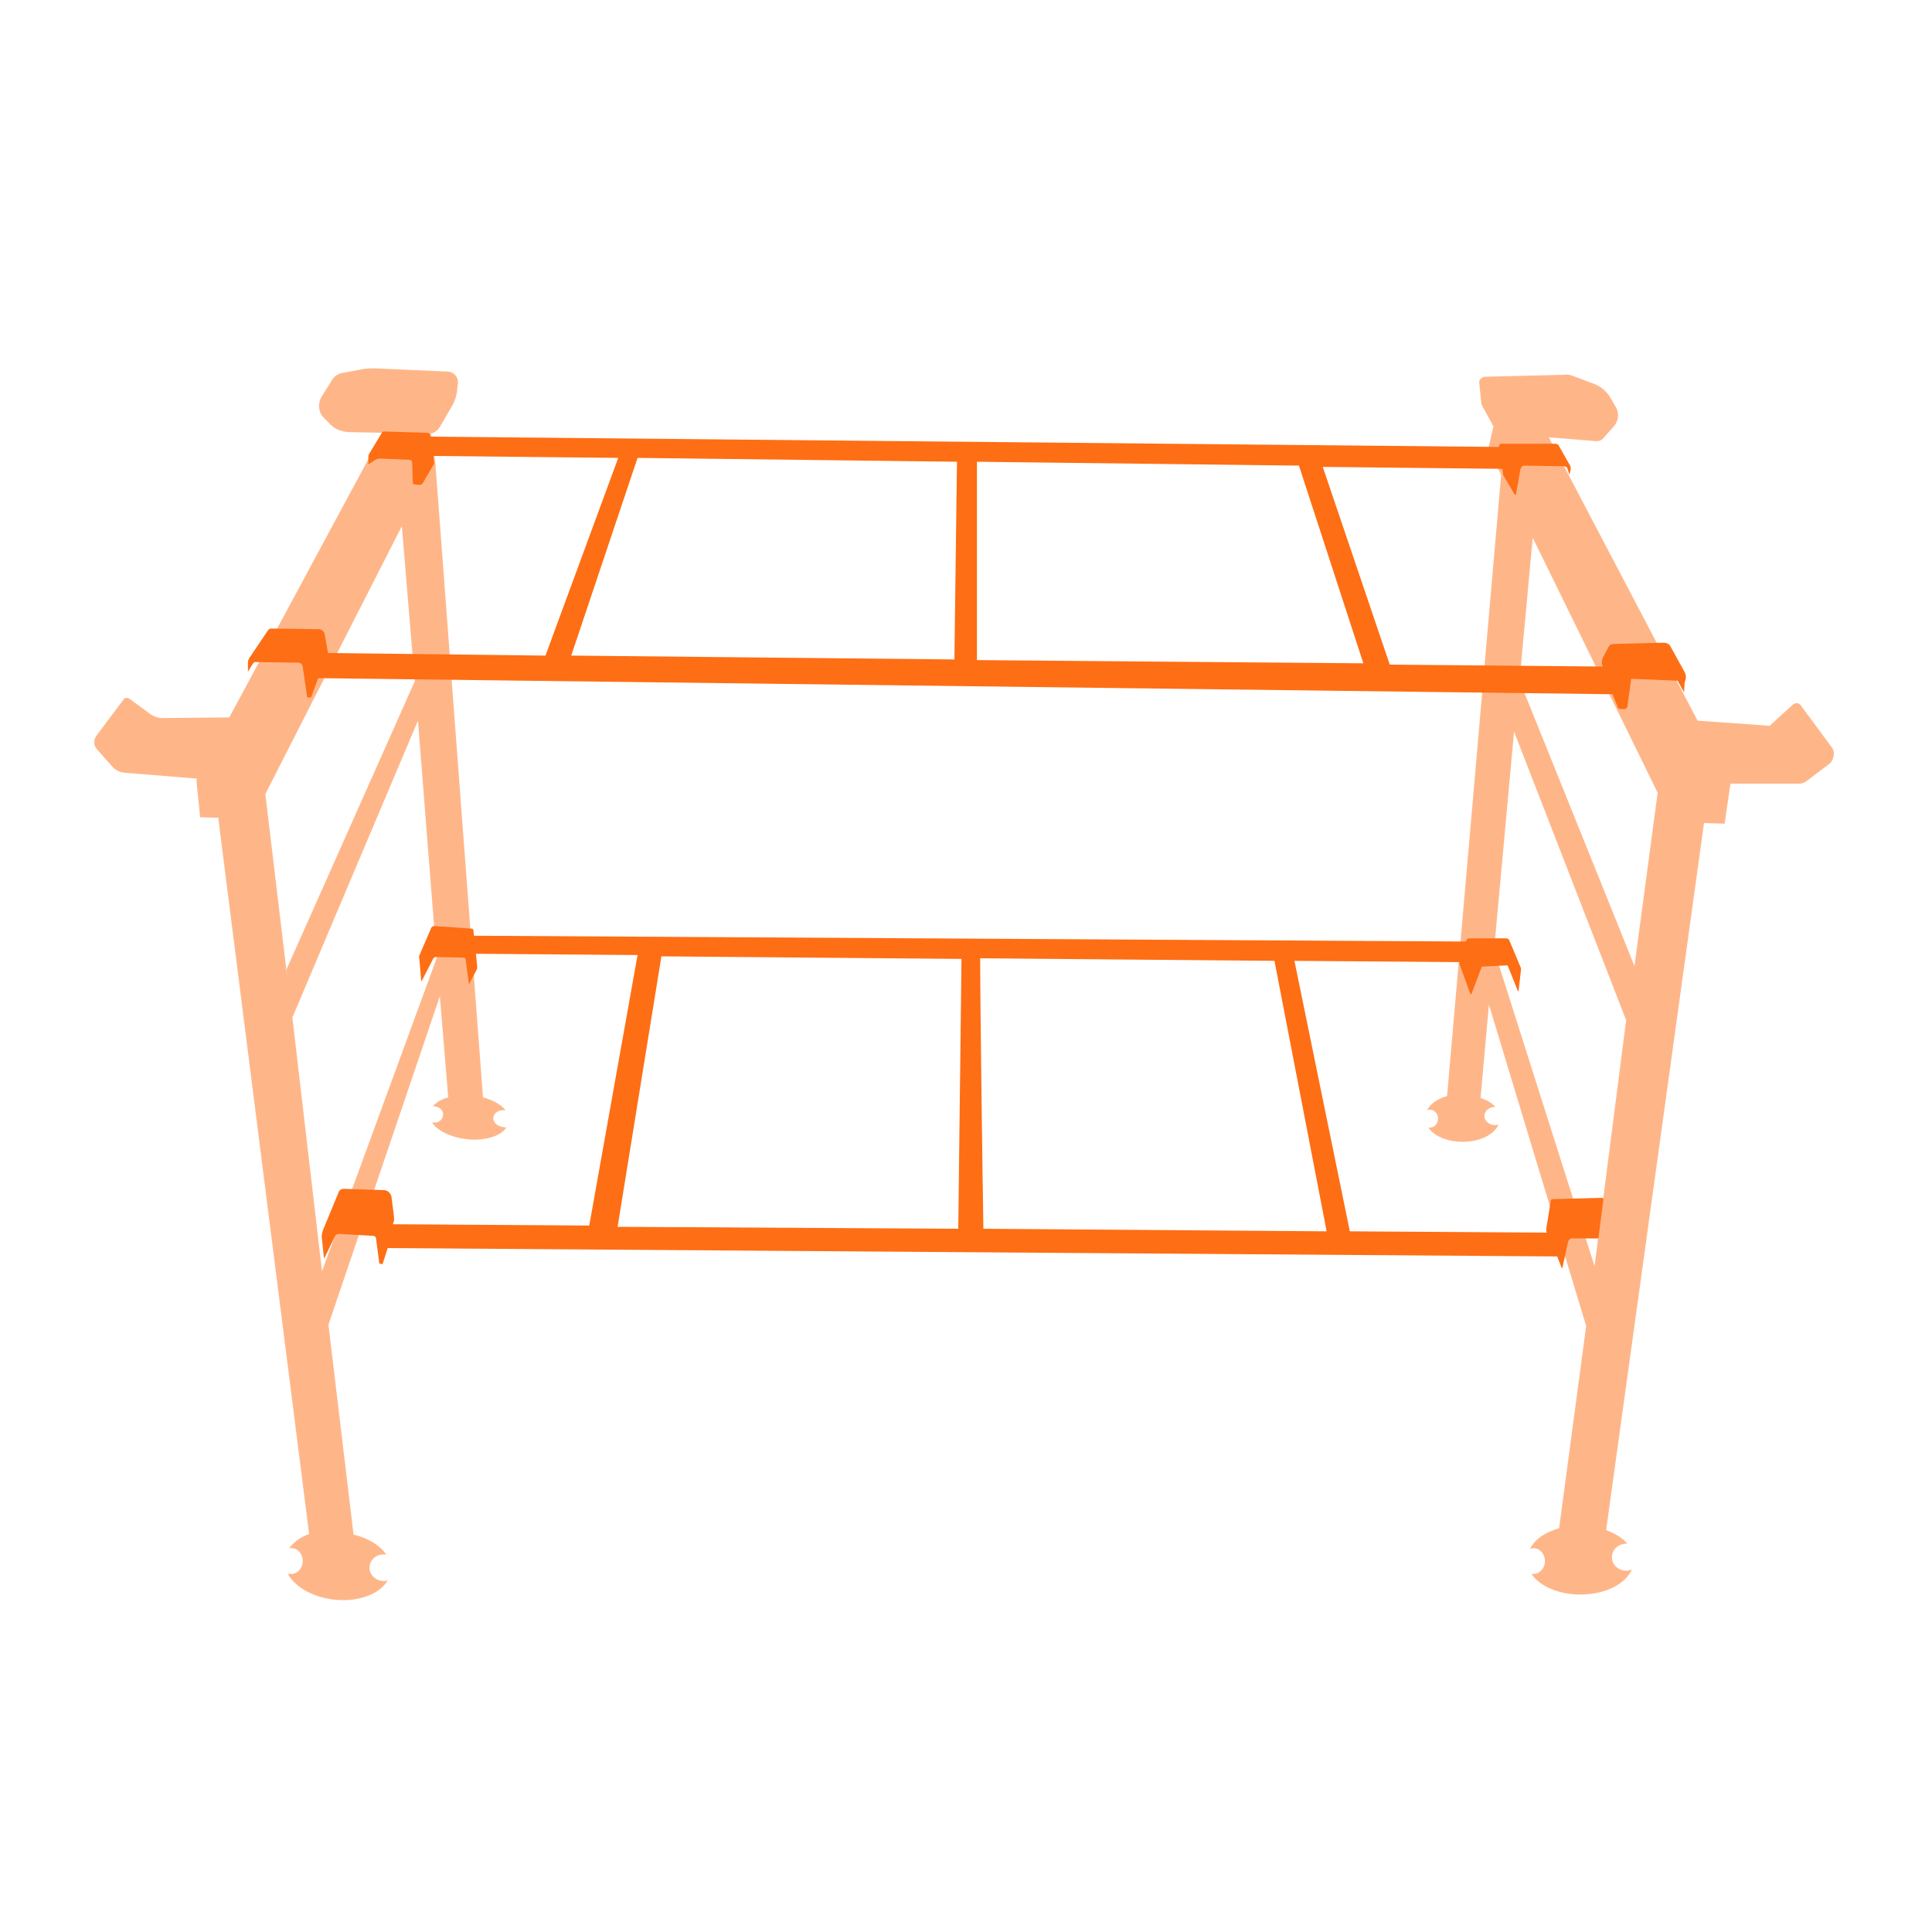 <?xml version="1.0" encoding="utf-8"?>
<svg xmlns="http://www.w3.org/2000/svg" xmlns:xlink="http://www.w3.org/1999/xlink" version="1.1" id="Ebene_1" x="0px" y="0px" viewBox="0 0 300 300" style="enable-background:new 0 0 300 300;" xml:space="preserve" width="65535" height="65535">
<style type="text/css">
	.st0{opacity:0.4;fill:#EC6E23;}
	.st1{opacity:0.5;fill:#FE6E15;}
	.st2{fill:#FE6E15;}
</style>
<g>
	<polygon class="st0" points="66.8,67.3 66.7,67.3 66.8,67.1  "/>
	<path class="st1" d="M78.1,175c-0.9-0.1-1.6-0.8-1.5-1.5c0.1-0.7,0.9-1.2,1.8-1.1c0,0,0,0,0.1,0c-0.7-0.9-2-1.6-3.5-2l-7.4-98.5   l-0.7-4.6h-0.2l0.1-0.2l0,0.2c0.3,0,0.5-0.1,0.7-0.2c0.3-0.2,0.6-0.5,0.8-0.8l1.8-3.1c0.5-0.8,0.8-1.7,0.9-2.7l0.1-1   c0.1-0.9-0.6-1.8-1.6-1.8l-11.2-0.5c-0.8,0-1.6,0-2.4,0.2l-2.7,0.5c-0.7,0.1-1.4,0.6-1.7,1.2L50,61.5c-0.7,1.1-0.6,2.5,0.3,3.4   l0.8,0.8c0.8,0.9,1.8,1.3,3,1.4l5.3,0.1l-23.8,44.2l-10.4,0.1c-0.6,0-1.2-0.2-1.7-0.5l-3.4-2.5c-0.3-0.2-0.7-0.2-0.9,0.1l-4.2,5.6   c-0.5,0.7-0.5,1.6,0.1,2.2l2.3,2.6c0.5,0.6,1.2,0.9,2,1l11.2,0.9l-0.1,0.3l0.6,5.9l0-0.2L34,127l-0.1,0.1L48,238.2   c-1.4,0.5-2.4,1.3-3.1,2.2c0.2,0,0.3,0,0.5,0c1,0.1,1.7,1.1,1.6,2.2c-0.1,1.1-1,1.9-2,1.8c-0.1,0-0.2,0-0.3,0c1.1,2,3.8,3.6,7.2,4   c3.8,0.4,7.1-0.9,8.3-3c-0.3,0.1-0.6,0.1-0.8,0.1c-1.2-0.1-2.2-1.2-2-2.3c0.1-1.1,1.2-2,2.5-1.8c0,0,0.1,0,0.1,0   c-1-1.4-2.8-2.6-5.1-3.1L51,205.7l17.3-51l1.3,15.7c-1.1,0.3-1.9,0.8-2.4,1.4c0.1,0,0.3,0,0.4,0c0.7,0.1,1.3,0.7,1.2,1.4   c-0.1,0.7-0.7,1.2-1.5,1.1c-0.1,0-0.1,0-0.2,0c0.8,1.3,2.9,2.3,5.4,2.6c2.8,0.3,5.3-0.5,6.1-1.8C78.5,175,78.3,175.1,78.1,175z    M41.2,123.3l21.2-41.6l2,24.1l-19.9,44.7l0.1,1.2L41.2,123.3z M67.8,148.8L50,197.4L45.4,158l19.5-46.1L67.8,148.8L67.8,148.8z"/>
	<polygon class="st0" points="66.8,67.3 66.7,67.3 66.8,67.1  "/>
	<path class="st2" d="M261.5,104.2l-2.1-3.8c-0.2-0.4-0.6-0.6-1.1-0.6l-7.8,0.2c-0.3,0-0.6,0.2-0.7,0.4l-0.9,1.7   c-0.2,0.4-0.2,0.8-0.1,1.2l0.1,0.2l-33.1-0.3l-10.4-30.7l27.9,0.3l0.1,0.8c0,0.1,0,0.2,0.1,0.3l1.7,2.9c0,0.1,0.1,0,0.2,0l0.7-4   c0.1-0.3,0.3-0.5,0.6-0.5l6.2,0.1c0.2,0,0.5,0.2,0.5,0.4l0.3,0.9l0.2-0.8c0-0.2,0-0.4-0.1-0.6l-1.7-3c-0.1-0.3-0.4-0.4-0.7-0.4   h-8.2c-0.3,0-0.5,0.2-0.4,0.5l0,0l-166-1.6l0-0.2c0-0.2-0.2-0.4-0.5-0.4l-6.7-0.2c-0.1,0-0.3,0.1-0.3,0.2l-2,3.3   c-0.1,0.2-0.1,0.3-0.1,0.5v1.1l1.1-0.7c0.2-0.1,0.4-0.2,0.6-0.2l4.7,0.2c0.2,0,0.4,0.2,0.4,0.4l0.1,3.2c0,0.1,0.1,0.2,0.2,0.2   l0.8,0.1c0.2,0,0.4-0.1,0.5-0.2l1.7-2.9c0.1-0.1,0.1-0.3,0.1-0.4l-0.1-1L96,71.1l-11.3,30.7l-33.8-0.4c0-0.1,0-0.1,0-0.2l-0.5-2.8   c-0.1-0.4-0.5-0.7-0.9-0.7l-7.4-0.1c-0.2,0-0.4,0.1-0.5,0.3l-2.9,4.3c-0.1,0.2-0.2,0.4-0.2,0.7l0,1.4l0.8-1.3   c0.1-0.1,0.2-0.2,0.3-0.2l6.7,0.1c0.4,0,0.7,0.3,0.7,0.6l0.7,4.8l0.6,0l1.1-3l201,2.5l0.8,2c0.1,0.2,0.2,0.3,0.4,0.3l0.6,0   c0.3,0,0.5-0.2,0.5-0.4l0.6-4.3l7.2,0.3l1,1.8l0.1-1.6C261.9,105.3,261.8,104.7,261.5,104.2z M148.2,102.4l-59.5-0.6L99,71.1   l49.6,0.6L148.2,102.4z M151.7,102.5V71.7l50,0.6l10,30.7L151.7,102.5z"/>
	<path class="st2" d="M248.7,186l-7.6,0.2c-0.2,0-0.3,0.1-0.3,0.3l-0.7,4.3c0,0.1,0,0.2,0,0.3l0.1,0.3l-30.6-0.2l-8.6-42l25.7,0.2   l-0.1,0.2l1.7,4.7c0,0.1,0.2,0.1,0.2,0l1.6-4.2l4-0.2l1.6,4c0,0.1,0.1,0,0.1,0l0.4-3.5l-1.8-4.3c-0.1-0.3-0.3-0.4-0.6-0.4l-5.6,0   c-0.2,0-0.4,0.1-0.5,0.3l-0.1,0.2l-154-0.9l-0.1-0.9c0-0.1-0.1-0.2-0.2-0.2l-5.9-0.4c-0.2,0-0.3,0.1-0.4,0.2l-1.9,4.4   c0,0.1-0.1,0.2,0,0.3l0.3,3.6c0,0,0.1,0,0.1,0l1.8-3.5c0.1-0.1,0.2-0.2,0.4-0.2l4.3,0.1c0.2,0,0.3,0.1,0.3,0.3l0.5,3.7   c0,0.1,0.1,0.1,0.1,0l1.1-2.1c0.1-0.1,0.1-0.3,0.1-0.5l-0.2-2l25.1,0.2l-7.5,42l-30.5-0.2l0.1-0.3c0.1-0.2,0.1-0.5,0.1-0.7   l-0.4-3.2c-0.1-0.6-0.6-1.1-1.2-1.1l-6.2-0.2c-0.4,0-0.7,0.2-0.8,0.5l-2.4,5.8c-0.2,0.5-0.3,1-0.2,1.5l0.3,2.9c0,0,0.1,0.1,0.1,0   L52,192c0.1-0.3,0.4-0.4,0.7-0.4l5.2,0.3c0.3,0,0.5,0.2,0.5,0.5l0.5,3.8l0.5,0.1l0.8-2.5l181.6,1.3l0.7,1.8c0,0,0.1,0,0.1,0   l0.9-4.1c0.1-0.3,0.3-0.5,0.6-0.5l4.1,0l0.8-6.2C248.9,186.1,248.8,186,248.7,186z M148.8,190.8l-52.9-0.3l6.8-42l46.6,0.4   L148.8,190.8z M152.7,190.8c-0.1-5.7-0.5-34.7-0.5-42l45.7,0.4l8.1,42L152.7,190.8z"/>
	<path class="st1" d="M284.4,116l-4.8-6.5c-0.3-0.4-0.8-0.4-1.2-0.1l-3.6,3.3l-11.2-0.8l-23.1-44l7.3,0.6c0.5,0,0.9-0.1,1.2-0.5   l1.6-1.8c0.7-0.8,0.9-2,0.3-3l-0.8-1.4c-0.6-1-1.5-1.8-2.6-2.2l-3.2-1.2c-0.5-0.2-1-0.3-1.5-0.2l-12.2,0.3c-0.5,0-1,0.5-0.9,1   l0.3,2.9c0,0.3,0.1,0.5,0.2,0.7l1.7,3.1l-0.8,3.5l2,4l-8.4,96.5c-1.5,0.4-2.6,1.2-3.1,2.2c0.1,0,0.2-0.1,0.4-0.1   c0.7,0,1.3,0.6,1.3,1.4c0,0.8-0.6,1.4-1.3,1.4c-0.1,0-0.1,0-0.2,0c0.9,1.3,2.9,2.2,5.3,2.2c2.7,0,4.9-1.1,5.6-2.7   c-0.2,0.1-0.4,0.1-0.6,0.1c-0.9,0-1.6-0.7-1.6-1.4c0-0.8,0.7-1.4,1.6-1.4h0.1c-0.5-0.6-1.3-1.1-2.3-1.4l1.3-14.5l15.1,49.9   l-4.2,31.4c-2.1,0.6-3.8,1.7-4.5,3.2c0.2,0,0.3-0.1,0.5-0.1c1,0,1.8,0.9,1.8,2c0,1.1-0.8,2-1.8,2c-0.1,0-0.2,0-0.3,0   c1.3,1.9,4.2,3.2,7.6,3.2c3.8,0,7-1.6,8-3.9c-0.3,0.1-0.5,0.2-0.8,0.2c-1.3,0-2.3-0.9-2.3-2.1c0-1.2,1-2.1,2.3-2.1c0,0,0.1,0,0.1,0   c-0.8-0.9-1.9-1.6-3.3-2.1l15.2-109.8l3.2,0.1l0.9-6.2h10.5c0.5,0,0.9-0.1,1.3-0.4l3.7-2.8C284.8,117.8,285,116.7,284.4,116z    M247.6,196.6L232,147.5l3.1-33.9l17.4,44.8l0.1-0.7L247.6,196.6z M253.8,150l-17.2-42.7l-0.8,0l2.2-23.8l19.4,39.6L253.8,150z"/>
</g>
</svg>
